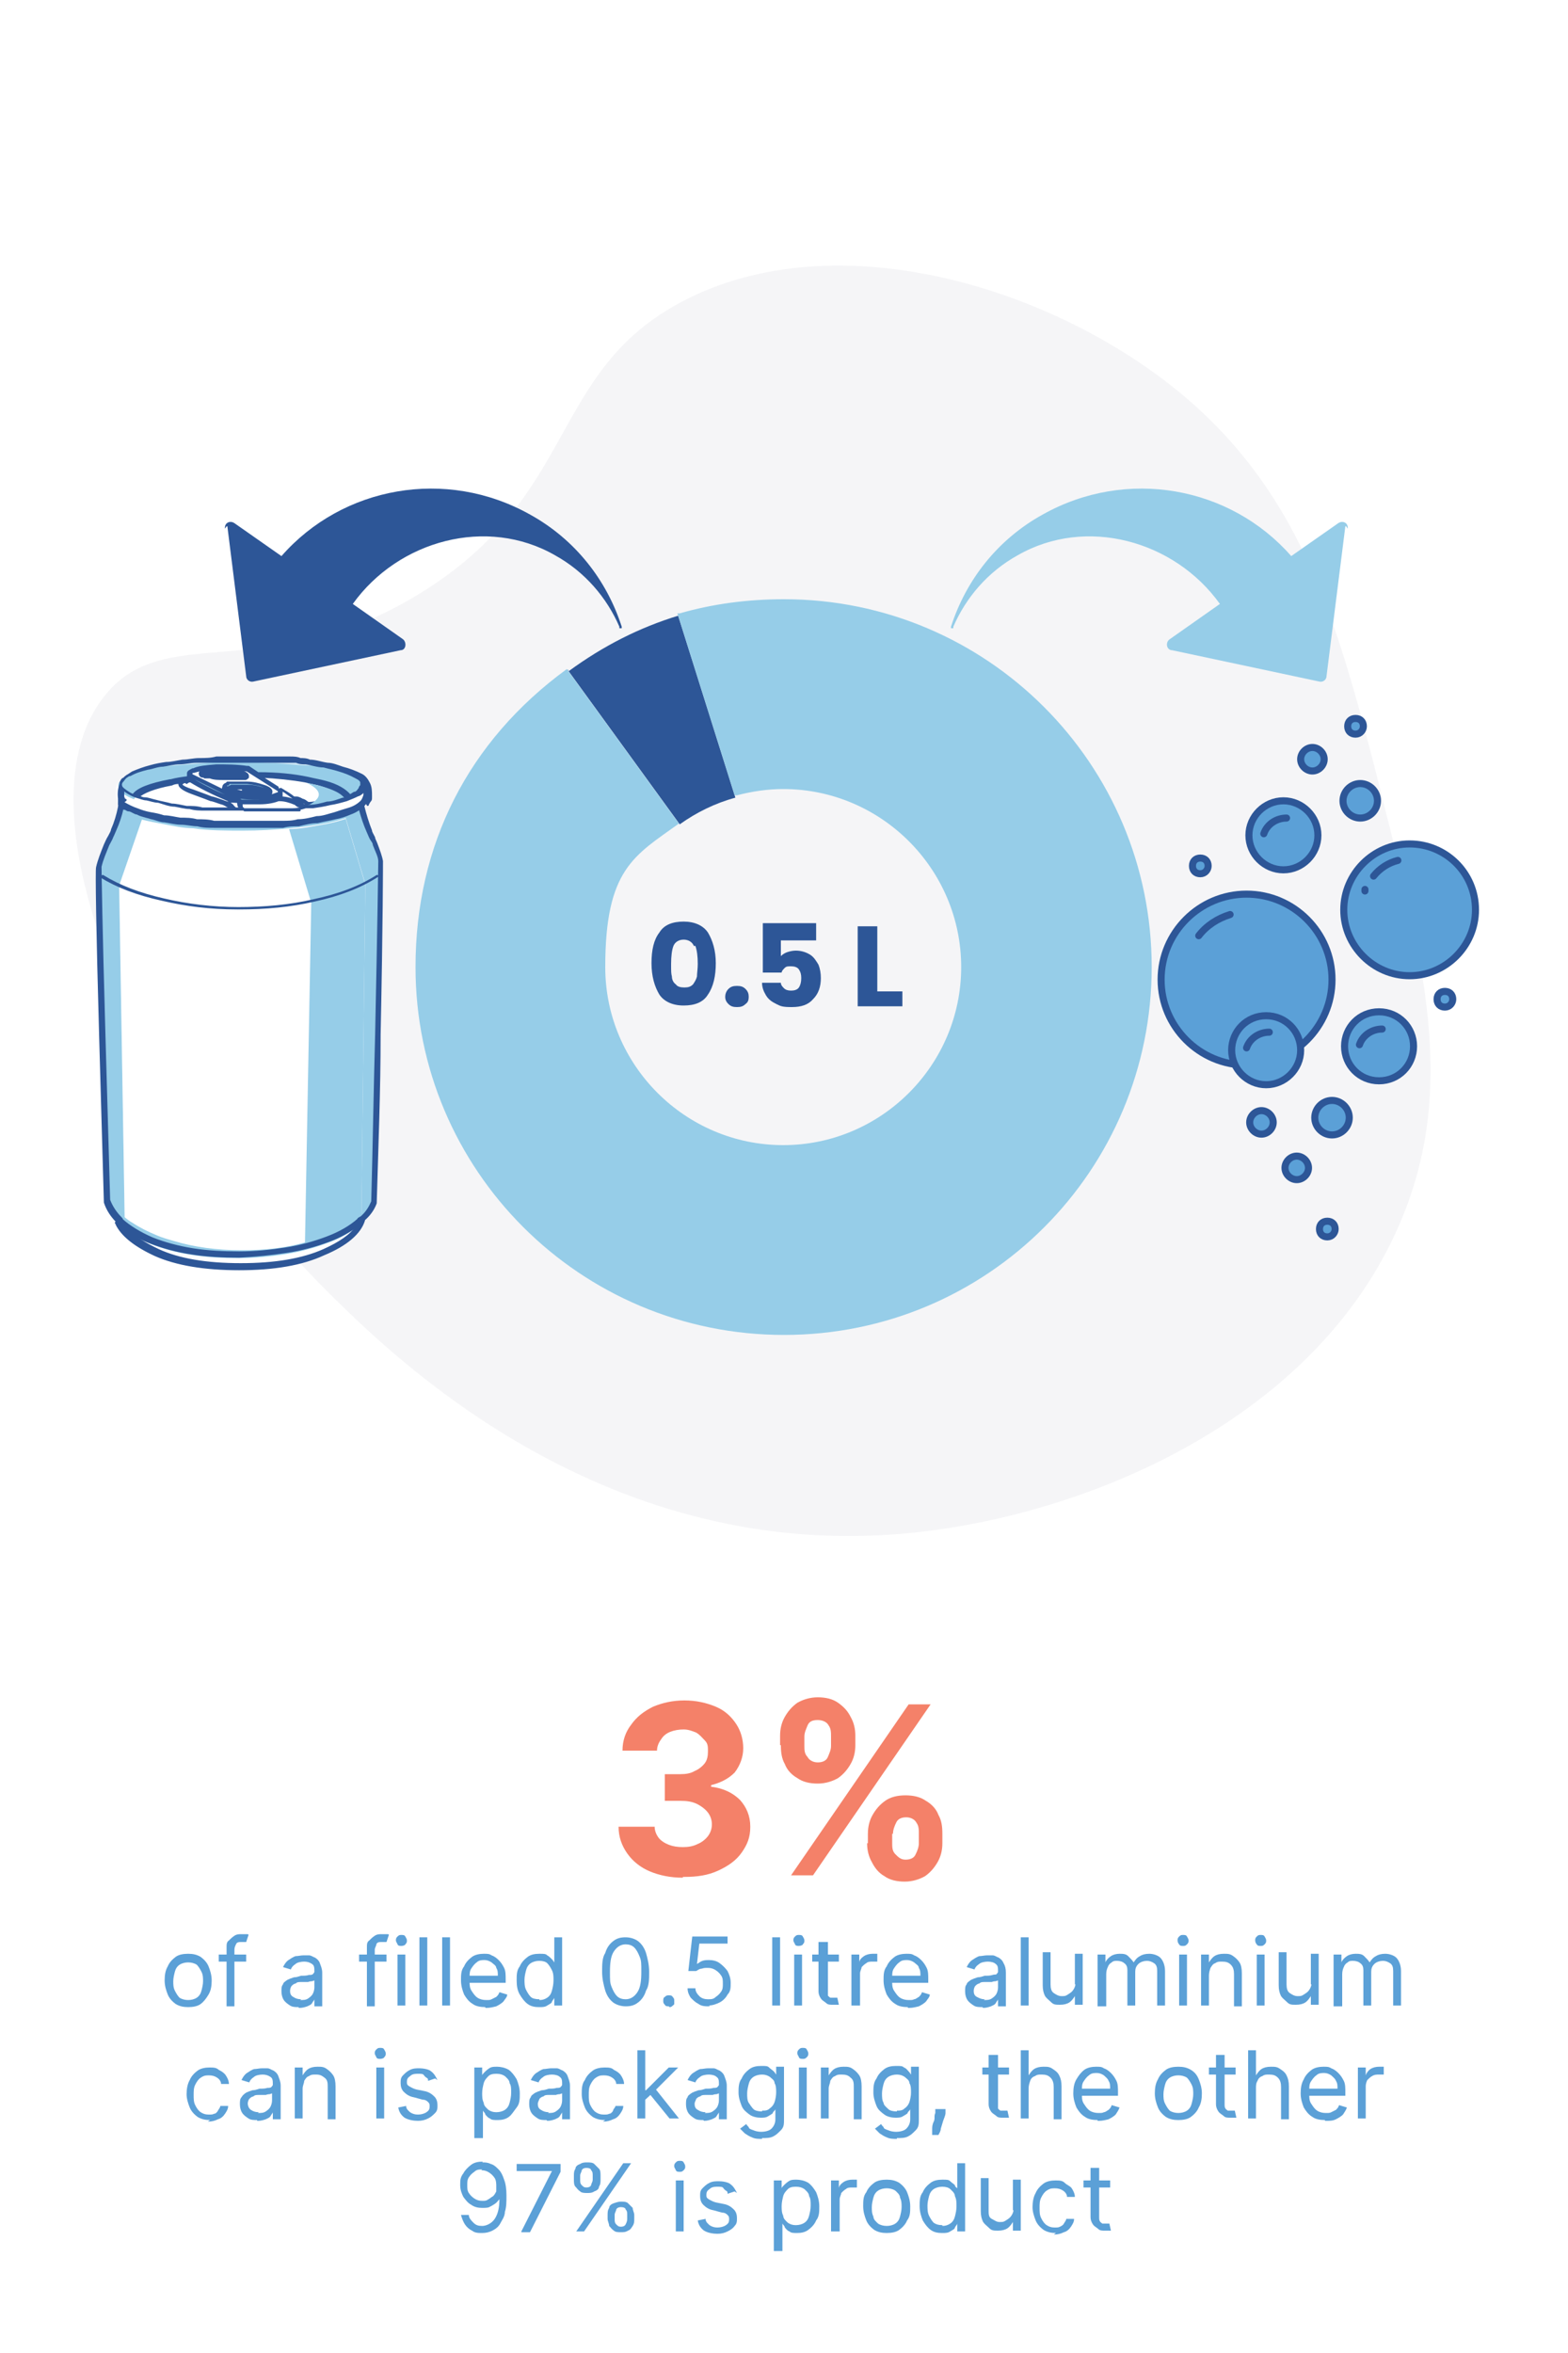 <?xml version="1.0" encoding="UTF-8"?>
<svg id="Layer_1" xmlns="http://www.w3.org/2000/svg" version="1.1" xmlns:xlink="http://www.w3.org/1999/xlink" viewBox="0 0 200 300">
  <!-- Generator: Adobe Illustrator 29.5.1, SVG Export Plug-In . SVG Version: 2.1.0 Build 141)  -->
  <defs>
    <style>
      .st0, .st1 {
        fill: #2d5697;
      }

      .st2 {
        clip-path: url(#clippath-4);
      }

      .st3, .st4 {
        fill: #5ba0d7;
      }

      .st3, .st1, .st5 {
        stroke: #2d5697;
        stroke-linecap: round;
        stroke-linejoin: round;
      }

      .st3, .st5 {
        stroke-width: .9px;
      }

      .st6, .st7 {
        fill: #96cde8;
      }

      .st8, .st9 {
        fill: #fff;
      }

      .st9, .st1, .st7 {
        fill-rule: evenodd;
      }

      .st10 {
        opacity: .2;
      }

      .st11, .st5 {
        fill: none;
      }

      .st12 {
        clip-path: url(#clippath-1);
      }

      .st13 {
        isolation: isolate;
      }

      .st14 {
        clip-path: url(#clippath-3);
      }

      .st15 {
        opacity: .3;
      }

      .st1 {
        stroke-width: .3px;
      }

      .st16 {
        fill: #f5f5f7;
      }

      .st17 {
        fill: #f48169;
      }

      .st18 {
        clip-path: url(#clippath-2);
      }

      .st19 {
        clip-path: url(#clippath);
      }

      .st20 {
        opacity: .5;
      }

      .st21 {
        opacity: .8;
      }
    </style>
    <clipPath id="clippath">
      <rect class="st11" x="14.9" y="98.4" width="31.7" height="4.3"/>
    </clipPath>
    <clipPath id="clippath-1">
      <rect class="st11" x="20.8" y="96.8" width="20.1" height=".9"/>
    </clipPath>
    <clipPath id="clippath-2">
      <rect class="st11" x="22.2" y="97.7" width="22.2" height="63.8"/>
    </clipPath>
    <clipPath id="clippath-3">
      <rect class="st11" x="15.2" y="104.5" width="9.3" height="53.7"/>
    </clipPath>
    <clipPath id="clippath-4">
      <rect class="st11" x="47.6" y="100.5" width=".3" height=".2"/>
    </clipPath>
  </defs>
  <rect class="st8" width="200" height="300"/>
  <path class="st16" d="M176.3,101.6c-5.4-21.1-9.7-38-25.4-51.2-16.6-13.9-44.3-22.2-63.8-12-17.2,9-13.2,24.8-33.6,37.3-19.6,12-32.6,3.2-40.3,13.2-12,15.5,6.1,53.6,28.9,76.1,7.9,7.8,34,33.6,72.3,30.6,23.1-1.8,54-14.3,64.6-40.7,6.6-16.5,2.7-31.9-2.7-53.2h0Z"/>
  <g class="st13">
    <g class="st13">
      <path class="st17" d="M87.1,239.4c-1.6,0-3-.3-4.2-.8s-2.2-1.3-2.9-2.3c-.7-1-1.1-2.1-1.1-3.4h4.6c0,.5.2,1,.5,1.4s.8.7,1.3.9,1.1.3,1.8.3,1.3-.1,1.9-.4c.5-.2,1-.6,1.3-1s.5-.9.5-1.5-.2-1.1-.5-1.5-.8-.8-1.4-1.1-1.3-.4-2.1-.4h-2v-3.4h2c.7,0,1.3-.1,1.8-.4.5-.2,1-.6,1.3-1s.4-.9.4-1.5,0-1-.4-1.4-.6-.7-1.1-1c-.5-.2-1-.4-1.6-.4s-1.2.1-1.7.3-.9.5-1.2,1c-.3.4-.5.9-.5,1.4h-4.4c0-1.3.4-2.4,1.1-3.3.7-1,1.6-1.7,2.8-2.3,1.2-.5,2.5-.8,4-.8s2.8.3,4,.8,2,1.3,2.6,2.2.9,2,.9,3.1-.4,2.2-1.1,3.1c-.8.8-1.8,1.3-3,1.6v.2c1.6.2,2.8.8,3.7,1.7.8.9,1.3,2,1.3,3.4s-.4,2.3-1.1,3.3-1.7,1.7-3,2.3-2.7.8-4.3.8h-.2Z"/>
      <path class="st17" d="M99.5,222.5v-1.2c0-.9.2-1.7.6-2.4s.9-1.3,1.6-1.8c.7-.4,1.6-.7,2.6-.7s1.9.2,2.6.7,1.2,1,1.6,1.8c.4.7.6,1.5.6,2.4v1.2c0,.9-.2,1.7-.6,2.4s-.9,1.3-1.6,1.8c-.7.4-1.6.7-2.6.7s-1.9-.2-2.6-.7c-.7-.4-1.3-1-1.6-1.8-.4-.7-.5-1.5-.5-2.4h0ZM100.9,239.1l15-21.8h2.8l-15,21.8h-2.8ZM102.6,221.4v1.2c0,.5,0,1,.4,1.4.2.4.7.7,1.3.7s1.1-.2,1.3-.7.4-.9.4-1.4v-1.2c0-.5,0-1-.3-1.4-.2-.4-.7-.7-1.4-.7s-1.1.2-1.3.7c-.2.5-.4.9-.4,1.4ZM110.7,235v-1.2c0-.9.2-1.7.6-2.4s.9-1.3,1.6-1.8,1.6-.7,2.6-.7,1.9.2,2.6.7c.7.4,1.3,1,1.6,1.8.4.7.5,1.5.5,2.4v1.2c0,.9-.2,1.7-.6,2.4s-.9,1.3-1.6,1.8c-.7.4-1.6.7-2.6.7s-1.9-.2-2.6-.7c-.7-.4-1.2-1-1.6-1.8-.4-.7-.6-1.5-.6-2.4h0ZM113.8,233.8v1.2c0,.5,0,1,.4,1.4s.7.7,1.3.7,1.1-.2,1.3-.7c.2-.4.4-.9.4-1.4v-1.2c0-.5,0-1-.3-1.4-.2-.4-.7-.7-1.3-.7s-1.1.2-1.3.7c-.2.4-.4.9-.4,1.4h0Z"/>
    </g>
  </g>
  <g>
    <g>
      <path class="st9" d="M46.5,99.8h0c.3.6.3,1.3,0,2.2,0,.2-.2.3-.4.4-.8.8-2.3,1.4-4.3,1.8-3.1.7-6.8,1-11.1,1s-8-.3-11.1-1c-1.9-.4-3.3-.9-4.2-1.6-.2,0-.3-.2-.4-.3-.3-.9-.3-1.8,0-2.5h0v.3c0,.3.2.6.5.9s.8.5,1.5.8c.4-.8,2-1.5,4.6-2,.8-.2,1.6-.3,2.5-.4h0c1.3.8,2.9,1.7,4.8,2.5.2,0,.5,0,.7.2.3,0,.6,0,.9.2.8,0,1.5,0,2.3,0s1.9-.2,2.4-.4h0c.2,0,.3-.2.3-.2v-.8h0c0,.2-.2.3-.4.4-.3.2-.7.3-1.2.3h-1.1c-1.1,0-2.1,0-3.1-.3-.3,0-.6,0-.8-.2h0l-4.8-2.3h0c0-.3.2-.4.5-.5.6-.2,1.5-.4,2.9-.5,1.3,0,2.6,0,3.8.2h.2l1.4.9c2.4,0,4.5.2,6.3.6,2.8.5,4.5,1.2,5.2,2.2.6-.2,1.1-.5,1.5-.8.3-.3.5-.6.5-.9s0-.2,0-.2M25.9,98.9h.4c.5,0,1.2-.2,2-.2s1.5,0,2.1.2h.7c.1,0,.2,0,.3-.2h0c0-.2-.3-.3-.9-.4s-1.3-.2-2.1-.2h-2.1c-.6,0-.9.2-.8.4,0,0,.1.2.3.3M29.1,99.9c-.2,0-.4.2-.4.4s0,.2.2.3c.1,0,.4,0,.6-.2.6,0,1.2-.2,2,0,.8,0,1.5.2,2.1.4.3,0,.5.2.7.3,0,0,.2-.2.2-.3,0-.2-.3-.4-.9-.6-.6-.2-1.2-.3-2.1-.4h-.9c-.4,0-.8,0-1.1,0h-.5M46.4,155.3c-.5,1.6-2.1,3-5,4.3-2.8,1.3-6.4,1.9-10.7,1.9s-7.9-.6-10.6-1.8c-2.5-1.1-4.1-2.4-4.8-3.8h0c1,.9,2.3,1.7,4,2.4,1.5.6,3.3,1.1,5.3,1.4,1.9.3,3.9.4,5.9.4s4-.2,6-.5,3.8-.8,5.3-1.4c1.7-.6,3-1.4,4.1-2.3,0-.1.3-.2.4-.4"/>
      <path class="st7" d="M25.9,98.9c-.2,0-.3-.2-.3-.3,0-.2.3-.3.8-.4.6,0,1.3,0,2.1,0,.8,0,1.5,0,2.1.2s.9.3.9.4h0s-.1,0-.3.2h-.7c-.6,0-1.3-.2-2.1-.2s-1.5,0-2,.2h-.5ZM46.5,99.8v.2c0,.3-.2.6-.5.9s-.8.5-1.5.8c-.6-1-2.4-1.7-5.2-2.2-1.9-.3-4-.5-6.3-.6l-1.4-.9h-.2c-1.3-.2-2.5-.2-3.8-.2s-2.3.2-2.9.5c-.3,0-.5.2-.5.4h0v.2h0l4.8,2.3h0c.2,0,.5,0,.8.2,1,.2,2.1.3,3.1.3h1.1c.5,0,.9-.2,1.2-.3.3,0,.4-.3.4-.4h0v.8s-.2.2-.3.2h0c-.5.2-1.3.4-2.4.4s-1.5,0-2.3,0c-.3,0-.6,0-.9-.2-.2,0-.5,0-.7-.2-1.9-.8-3.5-1.6-4.8-2.5h0c-.9,0-1.7.2-2.5.4-2.7.5-4.2,1.2-4.6,2-.6-.2-1.1-.5-1.5-.8-.3-.3-.5-.6-.5-.9s0-.2,0-.2c.2-.8,1.8-1.6,4.5-2.2,3.1-.7,6.8-1,11.1-1s8,.3,11.1,1c2.8.6,4.3,1.3,4.5,2.2M29.1,99.9h.5c.3,0,.7,0,1.1,0h.9c.8,0,1.5.2,2.1.4.6.2.9.4.9.6s0,.2-.2.3c-.2,0-.4-.2-.7-.3-.6-.2-1.2-.3-2.1-.4h-2c-.3,0-.5,0-.6.2-.1,0-.2-.2-.2-.3s.1-.3.4-.4"/>
      <path class="st9" d="M46.2,102.4c.3,1.2.6,2.3,1,3.3,0,.3.4.9.8,1.8.3.8.6,1.5.7,2.2,0,.3,0,7.7-.3,22.1,0,7.2-.3,14.4-.5,21.5-.3.8-.8,1.4-1.5,2.1,0,.1-.3.2-.4.4-1,.9-2.4,1.7-4.1,2.3-1.6.6-3.4,1.1-5.3,1.4-1.9.3-3.9.5-6,.5s-4-.1-5.9-.4c-2-.3-3.7-.8-5.3-1.4-1.6-.7-3-1.5-4-2.4,0,0-.1-.1-.2-.2-.8-.8-1.3-1.6-1.6-2.5-.2-7-.4-14-.6-21-.4-14.1-.5-21.3-.5-21.6.2-.9.6-1.9,1-2.8.5-.9.8-1.6.9-1.9.4-1,.8-2,1-3.1,1,.7,2.4,1.2,4.2,1.6,3.1.7,6.8,1,11.1,1s8-.3,11.1-1c2-.4,3.5-1.1,4.3-1.8"/>
      <path class="st7" d="M18.1,104.5l-2.9,8.4.7,42.3c.3.2.6.5,1,.7.9.6,1.9,1.1,3.1,1.6.7.3,1.4.5,2.1.7,2.6.8,5.6,1.2,8.7,1.2s5.7-.3,8.1-1c1-.3,1.9-.6,2.8-1,1.4-.6,2.6-1.3,3.7-2.1.2-.2.5-.4.7-.6l.5-42h0l-2.5-8.4c-.9.3-2,.6-3.3.8-1.2.2-2.5.4-3.9.5-1.9.2-3.9.3-6,.3s-4.3,0-6.3-.3c-1.3,0-2.5-.3-3.6-.5s-2.1-.4-2.9-.6M15.3,155.6c-.8-.8-1.3-1.6-1.6-2.5v-.4c-.2-6.8-.4-13.7-.6-20.6-.4-14.1-.5-21.3-.5-21.6.2-.9.6-1.9,1-2.8.5-.9.8-1.6.9-1.9.3-.8.6-1.6.8-2.4,0-.2.1-.5.2-.7.6.4,1.5.8,2.5,1.2.1.2.3.3.5.3h.2c.2.2.5.2.8.2s0,0,0,0h.3c1.5.3,3.2.6,5,.8,1.9.2,3.9.3,6.1.3s4,0,5.8-.2c1.9-.2,3.7-.4,5.2-.8.8-.2,1.4-.3,2-.6h0c.2,0,.4,0,.5-.2h0c.6-.3,1.2-.6,1.5-.9,0,.3,0,.5.2.7.2.9.5,1.8.9,2.6,0,.3.4.9.8,1.8.3.8.6,1.5.7,2.2,0,.3,0,7.7-.3,22.1,0,6.9-.3,13.9-.5,20.8v.7c-.3.8-.8,1.4-1.5,2.1,0,.1-.2.2-.4.4h0c-1,.9-2.4,1.7-4.1,2.3-1.6.6-3.4,1.1-5.3,1.4-1.9.3-3.9.5-6,.5s-4-.1-5.9-.4c-2-.3-3.7-.8-5.3-1.4-1.4-.6-2.6-1.2-3.6-2-.1-.1-.3-.2-.4-.3,0,0-.1-.1-.2-.2"/>
      <g class="st15">
        <g class="st19">
          <path class="st9" d="M24.4,98.7c0,0-.1-.2-.1-.2h0c0,0,.3,0,.6.3.4.3.7.5.9.6h0c-.3,0-.7-.2-1-.5-.1,0-.2-.2-.3-.4M15.2,100.4v1.2c0,.4.2.8.4,1.2h0c-.2,0-.4-.3-.5-.9,0-.6-.1-.9-.1-.9v-.2c0-.2.1-.2.2-.2M46.6,101.2c0,.2,0,.5-.2.7,0,.3-.3.5-.5.6h0s0-.2.2-.4c0-.3.2-.5.2-.6v-.5c0-.3,0-.4,0-.5,0,0,0,.2,0,.4v.3"/>
        </g>
      </g>
      <g class="st20">
        <g class="st12">
          <path class="st9" d="M21.4,97.4c1.3-.2,2.5-.4,3.8-.4s2.7-.2,4.1-.2h3.6c1.2,0,2.4,0,3.7.2,1.5,0,2.9.2,4.3.6h-1.4c-1.4,0-2.9-.2-4.3-.3-1.5,0-3-.2-4.6-.2s-3,0-4.4.2l-5.3.4h-.1c.2-.2.4-.2.6-.2"/>
        </g>
      </g>
      <g class="st21">
        <g class="st18">
          <path class="st9" d="M31.1,98.2c.3.2.5.3.5.5v.2s-.1,0-.2,0h0v-.2c0,0-.3-.2-.8-.4-.5-.2-.9-.2-1.2-.2h-1.2c.1,0,.4-.2.8-.2s.7,0,1.2,0c.5,0,.8.2,1.1.3M31.7,99.5h1.3c-.2-.2-.6-.4-1-.8-.5-.4-.8-.7-.8-.7,0-.2.2,0,.7.3.3.2.7.5,1.2.9,0,0,.5.3,1.3.7.6.3,1,.6,1.1.8,0,0,.3,0,.7.2.3.2.6.4,1,.7,0,0,.4.2,1.1.5.6.3,1,.5,1,.6h0c0,0-.4,0-.9-.4-.7-.3-1-.5-1.2-.6-.2,0-.5-.3-.9-.6-.3-.2-.5-.3-.6-.4h0s-.2,0-.6-.3c0,0,0,.2-.2.4-.2.2-.3.3-.5.3h-.7s.2-.2.3-.2h.7c0,0,.2,0,.2-.3s0,0,0,0c-.3-.2-.5-.3-.8-.4h-.2c-.7-.3-1.3-.4-1.9-.4h0l-.2-.2ZM31.5,100.5h1.4c0,0,0,.2-.4.2-.5,0-.9,0-1.1,0-.1,0-.2,0-.2,0,0,0,.1,0,.3,0M42.5,102.3c.6-.2,1.1-.3,1.4-.3h0c0,.4-1.3.8-3.8,1.2-2.3.4-4.3.6-6.2.8h-5.8c-1.7,0-3.1-.3-4.2-.5-.9-.2-1.5-.3-1.7-.5h0c0,0,.8,0,2.5.2,1.1.2,1.9.3,2.5.3h1.3c.4,0,.7,0,.9-.2h6c.8-.2,1.4-.2,1.9-.3h1.2c.5,0,1.3-.2,2.2-.4.5,0,1-.2,1.8-.5M30.4,103.6h1.8-1.2c-.8,0-1.4,0-1.9,0h1.3ZM42.1,158.8c.5-.2,1.3-.6,2.2-1-.3.2-.8.5-1.4.8l-.4.2h-.2s-.3.2-.8.4h0c-.3.2-.7.4-1.1.6-.2,0-.5.2-.8.3-1.4.6-2.8.9-3.9,1.1h0c-.5,0-1,.1-1.5.2-.8.1-1.6.1-2.4.1s-.1,0-.2,0h0s.3-.2.9-.2h.8c.6,0,1.4-.1,2.3-.4.4-.1.7-.2.9-.2h0s.5-.1,1.2-.3,1.2-.4,1.6-.5c.9-.3,1.9-.7,2.8-1"/>
        </g>
      </g>
      <g class="st10">
        <g class="st14">
          <path class="st9" d="M15.2,112.9l2.9-8.4c.8.2,1.8.4,2.9.6s2.3.4,3.6.5l-3.2,9.3.7,43.3c-.7-.2-1.4-.4-2.1-.7-1.2-.5-2.2-1-3.1-1.6-.4-.2-.7-.4-1-.7l-.7-42.3h0Z"/>
        </g>
      </g>
      <path class="st7" d="M36.9,105.7c1.4,0,2.7-.3,3.9-.5,1.3-.2,2.4-.5,3.3-.8l2.5,8.4h0l-.5,42c-.2.2-.5.4-.7.6-1,.8-2.2,1.5-3.7,2.1-.9.4-1.8.7-2.8,1l.8-43.4-2.8-9.3h0Z"/>
      <g class="st10">
        <g class="st2">
          <path class="st9" d="M47.6,100.6s0,0,0,0,.2,0,.2,0,0,0,0,0h-.3Z"/>
        </g>
      </g>
      <path class="st1" d="M46.5,102.5h0c0,0-.2.3-.4.4,0,0-.2.2-.4.3h0c-.3.2-.7.4-1,.5h0c-.7.3-1.3.5-1.9.6-.8.2-1.5.3-2.3.5h0c-.8,0-1.6.2-2.4.4h0c-.7,0-1.3,0-2,.2h0c-.7,0-1.4,0-2.1,0h-6.6c-.8,0-1.5,0-2.2-.2h0c-.7,0-1.4-.2-2.1-.2h0c-.7,0-1.4-.2-2.1-.3h0c-.6,0-1.1-.3-1.7-.4-.6-.2-1.3-.3-1.8-.6-.3,0-.6-.3-1-.4h-.1c-.2,0-.3-.2-.5-.2-.2,0-.3-.2-.4-.3,0,0-.1,0-.2-.2h-.1v-.8c-.1-.7,0-1.4.3-2.1h0c.2-.2.3-.4.5-.6.3-.2.6-.4.9-.6.7-.3,1.5-.6,2.3-.8h0c.7-.2,1.3-.3,2-.4h0c.7,0,1.4-.2,2.1-.3h0c.7,0,1.4-.2,2.1-.2h0c.7,0,1.5,0,2.2-.2h9.4c.4,0,.9,0,1.3.2.4,0,.8,0,1.2.2h0c.8,0,1.5.3,2.3.4.6,0,1.3.3,1.9.5h0c.8.2,1.6.5,2.4.9.4.2.7.6.9,1h0c.3.5.3,1.1.3,1.7s0,.4-.2.7c0,0-.2.3-.2.4M15.6,102.4h0s.1,0,.2,0h0c.5.3,1.1.6,1.7.8h0c.5.2,1.1.4,1.7.5s1.1.2,1.7.4h0c.7,0,1.4.2,2.1.3h0c.7,0,1.4,0,2.1.2.7,0,1.5,0,2.2.2h6.6c.7,0,1.4,0,2.1,0,.7,0,1.3,0,2-.2.8,0,1.6-.2,2.4-.4h0c.8,0,1.5-.3,2.3-.5.6-.2,1.2-.4,1.9-.6h0c.6-.2,1.1-.5,1.5-.9.2-.2.3-.5.4-.8h0v-.8h0c-.2.4-.5.7-.9.8-.4.2-.9.4-1.4.6h0c-.7.2-1.4.4-2.1.5h0c-.8.2-1.5.3-2.2.4h-.9c-.6.2-1.2.3-1.7.3h0c-.6,0-1.2,0-1.8,0h0c-.7,0-1.3,0-1.9,0h-5.2c-.7,0-1.4,0-2.2,0-.7,0-1.3,0-2-.2h0c-.6,0-1.3-.2-1.9-.3h0c-.7,0-1.4-.3-2.1-.5-.5,0-1-.2-1.5-.3h0c-.4,0-.8-.2-1.2-.3h0c-.7-.2-1.3-.6-1.8-1h0v.8h0v.2c0,0,.1.3.2.4h.1c0,0-.4.3-.4.3ZM35.9,100.9v.8h0c.6,0,1.3.2,2,.5.3,0,.6.3.9.5h.5c-.2-.2-.4-.3-.5-.4-.2,0-.5-.2-.8-.3-.3,0-.4,0-.4-.2h0c-.6-.5-1.1-.8-1.5-1M35.8,100.6h0c.4.2.9.6,1.6,1.1h0s0,0,.4,0c.3,0,.6.2.8.3h0c.2,0,.4.2.7.4h0c.7,0,1.5-.2,2.2-.4h0c.7,0,1.4-.3,2-.5h.2c-.5-.6-1.4-1-2.7-1.4-.6-.2-1.3-.3-2.1-.5-1.7-.3-3.6-.5-5.7-.6l2.2,1.4h0M33.3,101.1h.8c0,0-.2,0-.4-.2-.2,0-.4,0-.6-.2,0,0,.2,0,.3.2v.3h0M31.1,100.8s.2,0,.4.2h.8c.3,0,.5,0,.7,0h0l-.4-.2h-.8c-.3,0-.5,0-.7,0h0M29.2,100.5c.1,0,.2,0,.4.2.4,0,.9.2,1.4.3h0v-.3s0,0,.2-.2h0c.2,0,.4,0,.7,0h.3-2.9M29.1,100c-.2,0-.3,0-.3.2,0,0,0,0,.1.2.1,0,.3,0,.6-.2.6,0,1.3,0,2.1,0,.8,0,1.5.2,2.1.4.2,0,.5.2.6.2h0c0-.3-.3-.4-.8-.6s-1.2-.3-2-.4h-2.5v.2ZM29,99.8h2.5c.8,0,1.5.2,2.1.4.7.2,1,.5,1,.7s0,.3-.3.4h0c-.2,0-.4,0-.7.2-.6,0-1.3,0-2.1,0-.8,0-1.5-.2-2.1-.4-.3,0-.5-.2-.7-.3h0c-.2-.2-.3-.3-.2-.4h0c0-.2.1-.4.5-.5M24.4,99.1v.2c1.3.8,2.9,1.6,4.8,2.4.2,0,.5,0,.7.2.3,0,.6,0,.9.2h0c.8,0,1.5,0,2.3,0s1.8-.2,2.3-.4h0c0,0,.2,0,.3-.2h0v-.2s-.2,0-.2.2h0c-.3.2-.7.3-1.2.3h-1.1c-1.1,0-2.1,0-3.2-.2-.3,0-.6,0-.8-.2h0l-4.6-2.3h-.2ZM24.8,98.3h0c-.2,0-.4.2-.4.3h0v.2l4.7,2.3h0c.2,0,.5,0,.8.2,1,.2,2,.3,3.1.2h1.1c.5,0,.9-.2,1.2-.3,0,0,.2,0,.3-.2h0v-.2l-4.1-2.6h-.2c-1.2-.2-2.5-.2-3.8-.2s-2.2.2-2.8.4M26.4,98.9h.2c.5,0,1.1.2,1.9.2s1.5,0,2,0h-.1c-.6,0-1.3-.2-2.1-.2s-1.4,0-1.9,0M25.9,99h0c-.3,0-.4-.2-.4-.4s.3-.4.9-.5c.6,0,1.3,0,2.1,0,.8,0,1.5,0,2.1.3h0c.6,0,1,.3,1,.5v.2h0s-.2.2-.3.2h-.5c-.6,0-1.3,0-2.1,0s-1.4,0-1.9-.2h-.2c-.2,0-.4,0-.5,0h0M25.9,98.7h.4c.6,0,1.2-.2,2.1,0,.8,0,1.5,0,2.1.2h.8c0,0-.3-.2-.8-.3-.6,0-1.3-.2-2.1-.2h-2c-.5,0-.7.2-.7.3,0,0,.1,0,.2.2M23,99.8c-.4,0-.7,0-1.1.2h0c-2.2.4-3.7,1-4.3,1.6.3,0,.5.2.8.2h0c.5,0,.9.2,1.4.3h0c.7.2,1.4.3,2.1.5h0c.6,0,1.3.2,1.9.3.7,0,1.3,0,2,.2.7,0,1.4,0,2.1,0h1.6c-.1,0-.2-.2-.3-.3h-.1c-.1,0-.4-.3-.9-.4-.6-.2-1.1-.4-1.3-.4-1-.4-1.9-.7-2.4-.9-1.1-.4-1.6-.8-1.6-1.1v-.3M23.6,99.7c-.3,0-.4.2-.5.3,0,.2.5.5,1.5.8.5.2,1.4.5,2.4.9.2,0,.7.2,1.3.4.5.2.9.3,1,.3h0l.2.2h0c.1,0,.2.2.3.3h0s.2.2.3.2h.6c-.2-.2-.3-.4-.3-.7s0-.2,0-.2c-.2,0-.4,0-.6,0-.2,0-.5,0-.7-.2h0c-1.9-.8-3.5-1.6-4.8-2.4h0c-.1,0-.3,0-.5.2M24.7,98.1h0c.6-.3,1.6-.4,2.9-.5,1.3,0,2.6,0,3.9.2h.2l1.2.8h0c2.4,0,4.5.2,6.4.6.8.2,1.5.3,2.2.5,1.5.4,2.5,1,3.1,1.7.2,0,.4-.2.6-.3.3,0,.5-.3.7-.6h0s0-.2.2-.3v-.4c0-.3-.3-.5-.7-.7-.7-.4-1.5-.7-2.2-.9h0c-.6-.2-1.2-.3-1.9-.5-.8,0-1.6-.3-2.3-.4-.4,0-.8,0-1.2-.2-.4,0-.9,0-1.3,0h-9.3c-.8,0-1.5,0-2.2,0-.7,0-1.4.2-2.1.2-.7,0-1.4.2-2.1.3h0c-.7,0-1.3.3-2,.4-.8.2-1.5.4-2.2.8-.3,0-.6.3-.8.5h0c-.2,0-.3.3-.4.5,0,.3,0,.5.2.7.4.4.9.7,1.4.9.5-.8,2.1-1.4,4.7-1.9h.1c.7-.2,1.5-.3,2.2-.4v-.3h0v-.2h0c0-.2.2-.3.6-.5M38.2,102.8c-.2,0-.4-.2-.5-.3-.7-.3-1.4-.5-2-.5s-.2,0-.2,0c-.5.2-1.3.4-2.4.4h-2.3v.2c0,.2,0,.4.2.5h0l.2.2h2.1c.6,0,1.3,0,1.9,0,.6,0,1.2,0,1.8,0,.4,0,.8,0,1.2,0"/>
      <path class="st1" d="M15.2,102.8c.1,0,.3.2.4.3-.2.9-.5,1.8-.9,2.7-.1.2-.2.5-.4.9-.1.3-.3.6-.5,1-.4,1-.8,1.9-1,2.8,0,.4.1,7.6.5,21.5.2,7,.4,14,.6,21,.3.8.8,1.6,1.5,2.3h0s0,.1.1.2h0c1,.9,2.3,1.7,3.9,2.4,1.5.6,3.3,1.1,5.2,1.4,1.9.3,3.9.4,5.9.4s4-.2,5.9-.5c2-.3,3.7-.8,5.3-1.4,1.6-.6,3-1.4,4-2.3h0c0-.1.2-.2.4-.3h0c.7-.6,1.1-1.3,1.4-2,.2-7.1.3-14.2.5-21.4.3-14.3.4-21.6.4-22,0-.6-.4-1.3-.7-2.1,0-.3-.3-.6-.4-.8-.2-.4-.3-.7-.4-.9-.4-.9-.7-1.8-1-2.9.2,0,.3-.3.4-.4h0c.3,1.2.6,2.2,1,3.2h0c0,.2.2.5.4.9h0c0,.2.2.5.3.8.3.8.6,1.6.7,2.2h0c0,.3,0,7.7-.3,22.1,0,7.2-.3,14.4-.5,21.5h0c-.3.8-.8,1.5-1.5,2.1h0c0,.1-.3.2-.4.4-.2.1-.4.3-.5.4-1,.7-2.2,1.4-3.6,1.9-1.6.6-3.4,1.1-5.4,1.4-2,.3-4,.5-6,.6-2.1,0-4.1-.1-6-.4-2-.3-3.8-.8-5.3-1.4-1.1-.4-2.1-1-2.9-1.5-.4-.3-.8-.6-1.1-.9,0,0-.1-.1-.2-.2h0c-.8-.8-1.3-1.6-1.6-2.5h0c-.2-7-.4-14-.6-21-.4-14.1-.5-21.3-.4-21.7.2-.9.6-1.9,1-2.9h0c.2-.4.3-.7.5-1,.2-.4.4-.7.4-.9h0c.4-.9.7-1.9.9-2.9M15.6,102.4h0s-.1,0-.2-.2h0"/>
      <path class="st1" d="M15.1,155.8h0s.1.1.2.2c.3.3.7.6,1.1.9.8.9,2.1,1.7,3.8,2.5,2.6,1.2,6.1,1.8,10.5,1.8s7.9-.6,10.6-1.8c2-.9,3.5-1.9,4.2-3,.2-.1.4-.3.5-.4,0-.1.3-.3.4-.4h0c-.5,1.6-2.2,3.1-5.1,4.3-2.8,1.3-6.4,1.9-10.8,1.9s-8-.6-10.7-1.8c-2.6-1.2-4.2-2.5-4.9-3.9,0,0,0-.1-.1-.2M15.5,155.4h0"/>
      <path class="st1" d="M13.1,111.7h0c2.1,1.3,4.7,2.3,7.8,3h0c3,.7,6.2,1.1,9.6,1.1s6.6-.3,9.6-1c3.2-.7,5.8-1.7,8-3.1h0c-2.2,1.4-4.8,2.4-8.1,3.1-3,.7-6.2,1-9.7,1s-6.6-.4-9.6-1.1c-3.2-.7-5.8-1.7-7.9-3h0"/>
      <path class="st7" d="M39.5,102.6h0c.7,0,1.5-.2,2.2-.4h0c.7,0,1.4-.3,2-.5h.2c-.5-.6-1.4-1-2.7-1.4-.6-.2-1.3-.3-2.1-.5,3.4,1.6.2,2.8.2,2.9"/>
    </g>
    <path class="st0" d="M29,67.1l2.4,19.1c0,.5.5.8.9.7l18.8-4c.7,0,.8-1,.3-1.4l-6.4-4.5c5.8-8.1,17.1-11.2,25.8-6.2,3.8,2.1,6.6,5.4,8.2,9.1h0s0,0,0,.2h.3v-.2c-1.9-5.9-5.9-11.1-11.7-14.3-10.7-6-23.9-3.6-31.7,5.3l-6-4.2c-.6-.4-1.3,0-1.2.7h0l.2-.3Z"/>
    <path class="st6" d="M171.6,67.1l-2.4,19.1c0,.5-.5.8-.9.7l-18.8-4c-.7,0-.9-1-.3-1.4l6.4-4.5c-5.8-8.1-17.1-11.2-25.8-6.2-3.8,2.1-6.6,5.4-8.2,9.1h0s0,0,0,.2h-.3v-.2c1.9-5.9,5.9-11.1,11.7-14.3,10.7-6,23.9-3.6,31.7,5.3l6-4.2c.6-.4,1.3,0,1.2.7h0l-.2-.3Z"/>
    <g>
      <g>
        <path class="st0" d="M72.4,85.4l14.3,19.7c2.1-1.5,4.5-2.7,7.1-3.4l-7.3-23.2c-4.9,1.5-9.5,3.8-14,7.1h0v-.2Z"/>
        <path class="st6" d="M100,76.4c-4.7,0-9.1.6-13.3,1.8h-.3l7.3,23.2h.3c1.9-.5,3.9-.8,5.9-.8,12.5,0,22.7,10.2,22.7,22.7s-10.2,22.7-22.7,22.7-22.7-10.2-22.7-22.7,3.7-14.2,9.4-18.3l-14.3-19.7c-12.6,9.2-19.3,22.4-19.3,38,0,25.9,21,46.9,47,46.9s46.9-21,46.9-46.9-21-46.9-46.9-46.9h0Z"/>
      </g>
      <g class="st13">
        <g class="st13">
          <g class="st13">
            <path class="st0" d="M84.1,118.9c.6-1,1.7-1.4,3.1-1.4s2.5.5,3.1,1.4c.6,1,1,2.3,1,3.9s-.3,3-1,4c-.6,1-1.7,1.4-3.1,1.4s-2.5-.5-3.1-1.4c-.6-1-1-2.3-1-4s.3-3,1-3.9ZM88.5,120.6c-.2-.5-.7-.8-1.3-.8s-1.1.3-1.3.8c-.2.5-.3,1.3-.3,2.3s0,1.2.1,1.6c0,.4.2.8.5,1,.2.3.6.4,1.1.4s.8-.1,1.1-.4c.2-.3.4-.6.5-1,0-.4.1-1,.1-1.6,0-1-.1-1.7-.3-2.3Z"/>
            <path class="st0" d="M92.9,128c-.3-.3-.4-.6-.4-.9s.1-.7.4-1,.6-.4,1.1-.4.8.1,1.1.4.4.6.4,1-.1.7-.4.9c-.3.3-.6.4-1.1.4s-.8-.1-1.1-.4Z"/>
            <path class="st0" d="M104.1,119.9h-4.5v2c.2-.2.5-.4.8-.5s.7-.2,1.1-.2c.7,0,1.3.2,1.8.5.5.3.8.8,1.1,1.3.2.5.3,1.1.3,1.7,0,1.1-.3,2-1,2.7-.6.7-1.5,1-2.7,1s-1.4-.1-2-.4-1-.6-1.3-1.1c-.3-.5-.5-1-.5-1.6h2.4c0,.3.2.5.4.7.2.2.5.3.9.3s.8-.1,1-.4.3-.7.3-1.2-.1-.8-.3-1.1c-.2-.3-.6-.4-1-.4s-.6,0-.8.2c-.2.2-.4.4-.4.6h-2.4v-6.3h6.8v2.2Z"/>
            <path class="st0" d="M111.9,126.4h3.2v1.9h-5.7v-10.2h2.5v8.3Z"/>
          </g>
        </g>
      </g>
    </g>
    <g>
      <path class="st3" d="M180.3,133.4c0,2.4-1.9,4.4-4.4,4.4s-4.4-2-4.4-4.4,1.9-4.4,4.4-4.4,4.4,2,4.4,4.4h0Z"/>
      <path class="st5" d="M173.4,133.2c.4-1.2,1.6-2,2.9-2"/>
      <path class="st3" d="M169.9,124.9c0,6-4.9,10.9-10.9,10.9s-10.9-4.9-10.9-10.9,4.9-10.9,10.9-10.9,10.9,4.9,10.9,10.9h0Z"/>
      <path class="st5" d="M152.9,119.3c1-1.3,2.4-2.2,4-2.7"/>
      <path class="st3" d="M188.2,116c0,4.6-3.8,8.4-8.4,8.4s-8.4-3.8-8.4-8.4,3.8-8.4,8.4-8.4,8.4,3.7,8.4,8.4h0Z"/>
      <path class="st5" d="M175.2,111.7c.8-1,1.9-1.7,3.1-2"/>
      <path class="st5" d="M174.1,113.6v-.2"/>
      <path class="st3" d="M165.9,133.9c0,2.4-2,4.4-4.4,4.4s-4.4-2-4.4-4.4,1.9-4.4,4.4-4.4,4.4,2,4.4,4.4h0Z"/>
      <path class="st5" d="M159,133.6c.4-1.2,1.6-2,2.9-2"/>
      <path class="st3" d="M168.1,106.5c0,2.4-2,4.4-4.4,4.4s-4.4-2-4.4-4.4,2-4.4,4.4-4.4,4.4,2,4.4,4.4h0Z"/>
      <path class="st5" d="M161.2,106.3c.4-1.2,1.6-2,2.9-2"/>
      <path class="st3" d="M172.1,142.5c0,1.2-1,2.2-2.2,2.2s-2.2-1-2.2-2.2,1-2.2,2.2-2.2,2.2,1,2.2,2.2h0Z"/>
      <path class="st3" d="M175.7,102.1c0,1.2-1,2.2-2.2,2.2s-2.2-1-2.2-2.2,1-2.2,2.2-2.2,2.2,1,2.2,2.2h0Z"/>
      <path class="st3" d="M162.4,143.1c0,.8-.7,1.5-1.5,1.5s-1.5-.7-1.5-1.5.7-1.5,1.5-1.5,1.5.7,1.5,1.5h0Z"/>
      <path class="st3" d="M168.9,96.8c0,.8-.7,1.5-1.5,1.5s-1.5-.7-1.5-1.5.7-1.5,1.5-1.5,1.5.7,1.5,1.5h0Z"/>
      <path class="st3" d="M166.9,148.9c0,.8-.7,1.5-1.5,1.5s-1.5-.7-1.5-1.5.7-1.5,1.5-1.5,1.5.7,1.5,1.5h0Z"/>
      <path class="st3" d="M185.3,127.4c0,.5-.4,1-1,1s-1-.4-1-1,.4-1,1-1,1,.4,1,1h0Z"/>
      <path class="st3" d="M154.1,110.4c0,.5-.4,1-1,1s-1-.4-1-1,.4-1,1-1,1,.4,1,1h0Z"/>
      <path class="st3" d="M173.9,92.6c0,.5-.4,1-1,1s-1-.4-1-1,.4-1,1-1,1,.4,1,1h0Z"/>
      <path class="st3" d="M170.3,156.7c0,.5-.4,1-1,1s-1-.4-1-1,.4-1,1-1,1,.4,1,1h0Z"/>
    </g>
  </g>
  <g class="st13">
    <g class="st13">
      <path class="st4" d="M24,255.9c-.6,0-1.1-.1-1.6-.4-.4-.3-.8-.7-1-1.2s-.4-1.1-.4-1.8.1-1.3.4-1.8c.2-.5.6-.9,1-1.2s1-.4,1.6-.4,1.1.1,1.6.4c.4.3.8.7,1,1.2s.4,1.1.4,1.8-.1,1.3-.4,1.8-.6.9-1,1.2-1,.4-1.6.4ZM24,255c.4,0,.8-.1,1.1-.3s.5-.5.6-.9.2-.8.2-1.2,0-.8-.2-1.2-.4-.7-.6-.9c-.3-.2-.7-.3-1.1-.3s-.8.1-1.1.3c-.3.2-.5.5-.6.9s-.2.8-.2,1.2,0,.8.2,1.2.4.7.6.9c.3.2.7.3,1.1.3Z"/>
      <path class="st4" d="M31.4,249.2v.9h-3.5v-.9h3.5ZM28.9,255.7v-7.4c0-.4,0-.7.3-.9.2-.2.4-.4.7-.6s.6-.2.9-.2h.6c.2,0,.3,0,.3.1l-.3.9h-.6c-.3,0-.6,0-.7.3-.1.2-.2.4-.2.7v7.2h-1,0Z"/>
      <path class="st4" d="M38.1,255.9c-.4,0-.8,0-1.1-.2s-.6-.4-.8-.7-.3-.7-.3-1.1,0-.7.2-.9c0-.2.3-.4.6-.6.2-.1.5-.2.8-.3.3,0,.6-.1.9-.2.4,0,.7,0,1-.1.2,0,.4,0,.5-.1,0,0,.2-.2.2-.3h0c0-.5,0-.8-.3-1s-.6-.3-1-.3-.9.1-1.1.3c-.3.2-.5.4-.6.7l-1-.3c.2-.4.4-.7.7-.9s.6-.4.9-.5c.3,0,.7-.1,1-.1h.7c.3,0,.5.2.8.3.3.2.5.4.6.7s.3.7.3,1.2v4.3h-1v-.9h0c0,.1-.2.3-.3.5s-.4.3-.6.4c-.3.1-.6.2-1,.2h-.1ZM38.3,255c.4,0,.7,0,1-.2s.5-.4.6-.6.2-.5.2-.8v-.9s0,0-.3.1c0,0-.3,0-.5.1h-.9c-.3,0-.5,0-.7.2-.2,0-.4.2-.5.3s-.2.4-.2.6,0,.6.4.8c.3.2.6.3,1,.3h0Z"/>
      <path class="st4" d="M49.3,249.2v.9h-3.5v-.9h3.5ZM46.8,255.7v-7.4c0-.4,0-.7.3-.9.2-.2.4-.4.7-.6s.6-.2.9-.2h.6c.2,0,.3,0,.3.1l-.3.9h-.6c-.3,0-.6,0-.7.3,0,.2-.2.4-.2.7v7.2h-1,0Z"/>
      <path class="st4" d="M51.2,248.1c-.2,0-.4,0-.5-.2,0-.1-.2-.3-.2-.5s0-.3.2-.5.3-.2.5-.2.4,0,.5.2.2.3.2.5,0,.3-.2.5c0,.1-.3.2-.5.2ZM50.7,255.7v-6.5h1v6.5h-1Z"/>
      <path class="st4" d="M54.5,247v8.7h-1v-8.7h1Z"/>
      <path class="st4" d="M57.4,247v8.7h-1v-8.7h1Z"/>
      <path class="st4" d="M61.9,255.9c-.6,0-1.2-.1-1.6-.4-.5-.3-.8-.7-1.1-1.2-.2-.5-.4-1.1-.4-1.8s0-1.3.4-1.8c.2-.5.6-.9,1-1.2s1-.4,1.5-.4.7,0,1,.2c.3.1.6.3.9.6.3.3.5.6.7,1s.2.9.2,1.5v.4h-5v-.9h4c0-.4,0-.7-.2-1,0-.3-.4-.5-.6-.7-.3-.2-.6-.3-.9-.3s-.7,0-1,.3c-.3.2-.5.5-.7.8s-.2.7-.2,1v.6c0,.5,0,.9.3,1.3.2.3.4.6.7.8s.7.3,1.1.3.5,0,.7-.1.4-.2.6-.3c.2-.2.3-.3.4-.6l1,.3c0,.3-.3.6-.5.9-.2.2-.5.4-.9.6-.4.1-.8.2-1.2.2h-.2Z"/>
      <path class="st4" d="M68.7,255.9c-.5,0-1-.1-1.4-.4-.4-.3-.7-.7-1-1.2s-.4-1.1-.4-1.8,0-1.3.4-1.8c.2-.5.6-.9,1-1.2s.9-.4,1.5-.4.8,0,1,.2c.2.1.4.3.6.5s.2.3.3.4h0v-3.2h1v8.7h-1v-1h0c0,.1-.2.3-.3.5,0,.2-.3.3-.6.5s-.6.2-1,.2ZM68.8,255c.4,0,.7-.1,1-.3s.5-.5.6-.9.2-.8.2-1.3,0-.9-.2-1.3-.4-.7-.6-.9-.6-.3-1-.3-.8.1-1.1.3c-.3.2-.5.5-.6.9s-.2.8-.2,1.2,0,.9.2,1.3.4.7.6.9.6.3,1.1.3h0Z"/>
      <path class="st4" d="M79.8,255.8c-.6,0-1.2-.2-1.6-.5-.5-.4-.8-.9-1-1.5-.2-.7-.4-1.5-.4-2.4s0-1.8.4-2.4c.2-.7.6-1.2,1-1.5.5-.4,1-.5,1.6-.5s1.2.2,1.6.5c.5.4.8.9,1,1.5.2.7.4,1.5.4,2.4s0,1.8-.4,2.4c-.2.7-.6,1.2-1,1.5-.5.4-1,.5-1.6.5ZM79.8,254.9c.6,0,1.1-.3,1.5-.9.4-.6.5-1.5.5-2.6s0-1.4-.2-1.9-.4-.9-.7-1.2-.7-.4-1.1-.4c-.6,0-1.1.3-1.5.9-.4.6-.5,1.5-.5,2.6s0,1.4.2,1.9.4.9.7,1.2.7.4,1.1.4Z"/>
      <path class="st4" d="M85.3,255.8c-.2,0-.4,0-.5-.2-.2-.2-.2-.3-.2-.5s0-.4.2-.5c.2-.2.3-.2.5-.2s.4,0,.5.2c.2.2.2.3.2.5s0,.3,0,.4c0,.1-.2.2-.3.3s-.2.1-.4.1h.1Z"/>
      <path class="st4" d="M90.5,255.8c-.5,0-1,0-1.4-.3-.4-.2-.7-.5-1-.8-.2-.3-.4-.7-.4-1.2h1c0,.4.2.7.5,1s.7.4,1.1.4.7,0,1-.3c.3-.2.5-.4.7-.7s.2-.6.2-1,0-.7-.2-1-.4-.5-.7-.7c-.3-.2-.6-.3-1-.3s-.5,0-.8.1c-.3,0-.5.2-.7.3h-1c0-.1.5-4.4.5-4.4h4.5v.9h-3.6l-.3,2.6h0c.2-.1.4-.3.7-.4s.6-.1.8-.1c.5,0,1,.1,1.4.4.4.3.7.6,1,1,.2.4.4.9.4,1.5s0,1.1-.4,1.5c-.2.4-.6.8-1,1s-.9.4-1.5.4h.2Z"/>
      <path class="st4" d="M99.5,247v8.7h-1v-8.7h1Z"/>
      <path class="st4" d="M101.9,248.1c-.2,0-.4,0-.5-.2,0-.1-.2-.3-.2-.5s0-.3.2-.5.3-.2.5-.2.4,0,.5.2.2.3.2.5,0,.3-.2.5c0,.1-.3.2-.5.2ZM101.3,255.7v-6.5h1v6.5h-1Z"/>
      <path class="st4" d="M107,249.2v.9h-3.4v-.9h3.4ZM104.6,247.6h1v6.2c0,.3,0,.5,0,.6,0,.1.2.2.3.3h.9l.2.9h-.8c-.3,0-.6,0-.8-.2s-.5-.3-.7-.6-.3-.6-.3-.9v-6.5.2Z"/>
      <path class="st4" d="M108.6,255.7v-6.5h1v1h0c0-.3.3-.6.6-.8.3-.2.7-.3,1.1-.3s.2,0,.3,0h.3v1h-.6c-.3,0-.6,0-.8.2-.2.1-.4.3-.6.5,0,.2-.2.5-.2.8v4.1h-1.1Z"/>
      <path class="st4" d="M115.8,255.9c-.6,0-1.2-.1-1.6-.4-.5-.3-.8-.7-1.1-1.2-.2-.5-.4-1.1-.4-1.8s0-1.3.4-1.8c.2-.5.6-.9,1-1.2s1-.4,1.5-.4.7,0,1,.2c.3.1.6.3.9.6s.5.6.7,1,.2.9.2,1.5v.4h-5v-.9h4c0-.4,0-.7-.2-1,0-.3-.4-.5-.6-.7-.3-.2-.6-.3-.9-.3s-.7,0-1,.3c-.3.2-.5.5-.7.8s-.2.7-.2,1v.6c0,.5,0,.9.3,1.3.2.3.4.6.7.8s.7.3,1.1.3.5,0,.7-.1c.2,0,.4-.2.6-.3.2-.2.3-.3.4-.6l1,.3c0,.3-.3.6-.5.9-.2.2-.5.4-.9.6-.4.1-.8.2-1.2.2h-.2Z"/>
      <path class="st4" d="M125.3,255.9c-.4,0-.8,0-1.1-.2-.3-.2-.6-.4-.8-.7s-.3-.7-.3-1.1,0-.7.2-.9c0-.2.3-.4.6-.6.2-.1.5-.2.8-.3.3,0,.6-.1.9-.2.4,0,.7,0,1-.1s.4,0,.5-.1c0,0,.2-.2.2-.3h0c0-.5,0-.8-.3-1-.2-.2-.6-.3-1-.3s-.9.1-1.1.3c-.3.2-.5.4-.6.7l-1-.3c.2-.4.4-.7.7-.9.3-.2.6-.4.9-.5.3,0,.7-.1,1-.1h.7c.3,0,.5.2.8.3.3.2.5.4.6.7.2.3.3.7.3,1.2v4.3h-1v-.9h0c0,.1-.2.3-.3.5s-.4.3-.6.4c-.3.1-.6.2-1,.2h0ZM125.5,255c.4,0,.7,0,1-.2s.5-.4.6-.6.2-.5.2-.8v-.9s0,0-.3.1c0,0-.3,0-.5.1h-.9c-.3,0-.5,0-.7.2-.2,0-.4.2-.5.3s-.2.4-.2.6,0,.6.4.8.6.3,1,.3h0Z"/>
      <path class="st4" d="M131.2,247v8.7h-1v-8.7h1Z"/>
      <path class="st4" d="M137.1,253v-3.9h1v6.5h-1v-1.1h0c-.2.3-.4.6-.7.8s-.7.3-1.2.3-.8,0-1.1-.3-.6-.5-.8-.8c-.2-.4-.3-.8-.3-1.4v-4.2h1v4.1c0,.5.1.9.4,1.1s.6.4,1,.4.5,0,.8-.2.5-.3.7-.6.3-.6.3-1v.3Z"/>
      <path class="st4" d="M140,255.7v-6.5h1v1h0c.1-.3.4-.6.7-.8s.7-.3,1.1-.3.8,0,1.1.3.5.5.7.8h0c.2-.3.4-.6.8-.8.3-.2.7-.3,1.2-.3s1.1.2,1.4.5.6.9.6,1.7v4.4h-1v-4.4c0-.5-.1-.8-.4-1-.3-.2-.6-.3-.9-.3s-.8.1-1.1.4c-.3.3-.4.6-.4,1v4.3h-1v-4.5c0-.4-.1-.7-.4-.9-.2-.2-.6-.3-.9-.3s-.5,0-.7.2c-.2.1-.4.3-.5.6-.1.2-.2.5-.2.9v4.1h-1.1Z"/>
      <path class="st4" d="M150.9,248.1c-.2,0-.4,0-.5-.2-.1-.1-.2-.3-.2-.5s0-.3.2-.5.3-.2.5-.2.4,0,.5.2.2.3.2.5,0,.3-.2.5-.3.2-.5.2ZM150.4,255.7v-6.5h1v6.5h-1Z"/>
      <path class="st4" d="M154.2,251.8v3.9h-1v-6.5h1v1h0c.2-.3.4-.6.7-.8s.7-.3,1.2-.3.8,0,1.2.3c.3.2.6.5.8.8s.3.8.3,1.4v4.2h-1v-4.1c0-.5-.1-.9-.4-1.2-.3-.3-.6-.4-1.1-.4s-.6,0-.9.2c-.3.1-.4.3-.6.6-.1.3-.2.6-.2,1h0Z"/>
      <path class="st4" d="M160.8,248.1c-.2,0-.4,0-.5-.2-.1-.1-.2-.3-.2-.5s0-.3.2-.5.3-.2.5-.2.4,0,.5.2.2.3.2.5,0,.3-.2.5-.3.2-.5.2ZM160.3,255.7v-6.5h1v6.5h-1Z"/>
      <path class="st4" d="M167.2,253v-3.9h1v6.5h-1v-1.1h0c-.2.3-.4.6-.7.8s-.7.3-1.2.3-.8,0-1.1-.3-.6-.5-.8-.8c-.2-.4-.3-.8-.3-1.4v-4.2h1v4.1c0,.5.1.9.4,1.1s.6.4,1,.4.5,0,.8-.2.5-.3.7-.6.3-.6.3-1v.3Z"/>
      <path class="st4" d="M170.1,255.7v-6.5h1v1h0c.1-.3.4-.6.7-.8s.7-.3,1.1-.3.8,0,1.1.3.5.5.7.8h0c.2-.3.4-.6.8-.8.3-.2.7-.3,1.2-.3s1.1.2,1.4.5.6.9.6,1.7v4.4h-1v-4.4c0-.5-.1-.8-.4-1-.3-.2-.6-.3-.9-.3s-.8.1-1.1.4c-.3.3-.4.6-.4,1v4.3h-1v-4.5c0-.4-.1-.7-.4-.9-.2-.2-.6-.3-.9-.3s-.5,0-.7.2c-.2.1-.4.3-.5.6-.1.2-.2.5-.2.9v4.1h-1.1Z"/>
    </g>
    <g class="st13">
      <path class="st4" d="M26.8,270.3c-.6,0-1.1-.1-1.6-.4-.4-.3-.8-.7-1-1.2s-.4-1.1-.4-1.7.1-1.3.4-1.8c.2-.5.6-.9,1-1.2.4-.3,1-.4,1.5-.4s.9,0,1.2.3c.4.2.7.4.9.7s.4.7.4,1.1h-1c0-.3-.2-.6-.5-.8-.3-.2-.6-.3-1.1-.3s-.7.1-1,.3-.5.5-.7.9-.2.8-.2,1.3,0,.9.2,1.3.4.7.7.9.6.3,1,.3.5,0,.7-.1c.2,0,.4-.2.5-.4.1-.2.3-.4.3-.6h1c0,.4-.2.7-.4,1-.2.3-.5.6-.9.7-.4.2-.8.3-1.3.3l.3-.2Z"/>
      <path class="st4" d="M32.8,270.3c-.4,0-.8,0-1.1-.2-.3-.2-.6-.4-.8-.7-.2-.3-.3-.7-.3-1.1s0-.7.2-.9c.1-.2.3-.4.6-.6.2-.1.5-.2.8-.3.3,0,.6-.1.9-.2.4,0,.7,0,1-.1.2,0,.4,0,.5-.1,0,0,.2-.2.2-.3h0c0-.5,0-.8-.3-1s-.6-.3-1-.3-.9.1-1.1.3c-.3.2-.5.4-.6.7l-1-.3c.2-.4.4-.7.7-.9.3-.2.6-.4.9-.5.3,0,.7-.1,1-.1h.7c.3,0,.5.2.8.3.3.2.5.4.6.7s.3.7.3,1.2v4.3h-1v-.9h0c0,.1-.2.3-.3.5s-.4.3-.6.4c-.3.1-.6.2-1,.2h-.1ZM32.9,269.4c.4,0,.7,0,1-.2s.5-.4.6-.6.2-.5.2-.8v-.9s0,0-.3.1c0,0-.3,0-.5.1h-.9c-.3,0-.5,0-.7.2-.2,0-.4.2-.5.3-.1.1-.2.4-.2.6s.1.6.4.8c.3.2.6.3,1,.3h0Z"/>
      <path class="st4" d="M38.6,266.2v3.9h-1v-6.5h1v1h0c.2-.3.4-.6.7-.8s.7-.3,1.2-.3.8,0,1.2.3c.3.2.6.5.8.8s.3.8.3,1.4v4.2h-1v-4.1c0-.5,0-.9-.4-1.2s-.6-.4-1.1-.4-.6,0-.9.2c-.3.1-.4.3-.6.6,0,.3-.2.6-.2,1h0Z"/>
      <path class="st4" d="M48.5,262.5c-.2,0-.4,0-.5-.2,0-.1-.2-.3-.2-.5s0-.3.2-.5.3-.2.5-.2.4,0,.5.2.2.3.2.5,0,.3-.2.5c0,.1-.3.2-.5.2ZM48,270.1v-6.5h1v6.5h-1Z"/>
      <path class="st4" d="M55.5,265l-.9.3c0-.2,0-.3-.2-.4s-.3-.3-.4-.4-.4-.1-.7-.1-.7,0-1,.3c-.3.2-.4.4-.4.7s0,.4.3.6c.2.1.5.3.9.4l1,.2c.6.1,1,.4,1.3.7.3.3.4.7.4,1.1s0,.7-.3,1-.5.5-.9.7-.8.3-1.3.3-1.2-.1-1.7-.4c-.4-.3-.7-.7-.8-1.3l1-.2c0,.4.3.6.5.8.3.2.6.3,1,.3s.8-.1,1.1-.3c.3-.2.4-.4.4-.7s0-.4-.2-.6-.4-.3-.7-.3l-1.1-.3c-.6-.1-1-.4-1.3-.7s-.4-.7-.4-1.1,0-.7.3-1,.5-.5.9-.7.8-.2,1.2-.2,1.2.1,1.5.4c.4.3.6.7.8,1.1l-.3-.2Z"/>
      <path class="st4" d="M60.5,272.6v-9h1v1h0c0-.1.2-.3.3-.4s.3-.3.6-.5.6-.2,1-.2,1,.1,1.5.4c.4.3.7.7,1,1.2.2.5.4,1.1.4,1.8s0,1.3-.4,1.8-.6.9-1,1.2c-.4.3-.9.4-1.4.4s-.8,0-1-.2c-.3-.1-.4-.3-.6-.5,0-.2-.2-.3-.3-.5h0v3.5h-1.2ZM61.5,266.8c0,.5,0,.9.2,1.3,0,.4.4.7.6.9.3.2.6.3,1,.3s.8-.1,1.1-.3.5-.5.6-.9.2-.8.2-1.3,0-.9-.2-1.2c0-.4-.4-.7-.6-.9-.3-.2-.6-.3-1.1-.3s-.8.1-1,.3-.5.5-.6.9-.2.8-.2,1.3h0Z"/>
      <path class="st4" d="M69.7,270.3c-.4,0-.8,0-1.1-.2-.3-.2-.6-.4-.8-.7-.2-.3-.3-.7-.3-1.1s0-.7.2-.9c0-.2.3-.4.6-.6.2-.1.5-.2.8-.3.3,0,.6-.1.9-.2.4,0,.7,0,1-.1.2,0,.4,0,.5-.1,0,0,.2-.2.2-.3h0c0-.5,0-.8-.3-1-.2-.2-.6-.3-1-.3s-.9.1-1.1.3c-.3.2-.5.4-.6.7l-1-.3c.2-.4.4-.7.7-.9.3-.2.6-.4.9-.5.3,0,.7-.1,1-.1h.7c.3,0,.5.2.8.3.3.2.5.4.6.7s.3.7.3,1.2v4.3h-1v-.9h0c0,.1-.2.3-.3.5s-.4.3-.6.4c-.3.1-.6.2-1,.2h0ZM69.9,269.4c.4,0,.7,0,1-.2s.5-.4.6-.6.2-.5.2-.8v-.9s0,0-.3.1c0,0-.3,0-.5.1h-.9c-.3,0-.5,0-.7.2-.2,0-.4.2-.5.3,0,.1-.2.4-.2.6s0,.6.4.8c.3.2.6.3,1,.3h0Z"/>
      <path class="st4" d="M77.2,270.3c-.6,0-1.1-.1-1.6-.4-.4-.3-.8-.7-1-1.2s-.4-1.1-.4-1.7,0-1.3.4-1.8c.2-.5.6-.9,1-1.2.4-.3,1-.4,1.5-.4s.9,0,1.2.3c.4.2.7.4.9.7s.4.7.4,1.1h-1c0-.3-.2-.6-.5-.8-.3-.2-.6-.3-1.1-.3s-.7.1-1,.3-.5.5-.7.9-.2.8-.2,1.3,0,.9.2,1.3.4.7.7.9.6.3,1,.3.5,0,.7-.1c.2,0,.4-.2.5-.4,0-.2.3-.4.3-.6h1c0,.4-.2.7-.4,1-.2.3-.5.6-.9.7-.4.2-.8.3-1.3.3l.3-.2Z"/>
      <path class="st4" d="M81.3,270.1v-8.7h1v8.7h-1ZM82.2,267.7v-1.2h.2l2.9-2.9h1.2l-3.1,3.1h0l-1.2,1.1h0ZM85.4,270.1l-2.6-3.2.7-.7,3.1,3.9h-1.3.1Z"/>
      <path class="st4" d="M89.7,270.3c-.4,0-.8,0-1.1-.2-.3-.2-.6-.4-.8-.7-.2-.3-.3-.7-.3-1.1s0-.7.2-.9c0-.2.3-.4.6-.6.2-.1.5-.2.8-.3.3,0,.6-.1.9-.2.4,0,.7,0,1-.1.2,0,.4,0,.5-.1,0,0,.2-.2.2-.3h0c0-.5,0-.8-.3-1-.2-.2-.6-.3-1-.3s-.9.1-1.1.3c-.3.2-.5.4-.6.7l-1-.3c.2-.4.4-.7.7-.9.3-.2.6-.4.9-.5.3,0,.7-.1,1-.1h.7c.3,0,.5.2.8.3.3.2.5.4.6.7s.3.7.3,1.2v4.3h-1v-.9h0c0,.1-.2.3-.3.5s-.4.3-.6.4c-.3.1-.6.2-1,.2h0ZM89.9,269.4c.4,0,.7,0,1-.2s.5-.4.6-.6.2-.5.2-.8v-.9s0,0-.3.1c0,0-.3,0-.5.1h-.9c-.3,0-.5,0-.7.2-.2,0-.4.2-.5.3,0,.1-.2.4-.2.6s0,.6.4.8c.3.2.6.3,1,.3h0Z"/>
      <path class="st4" d="M97.2,272.7c-.5,0-.9,0-1.3-.2-.3-.1-.6-.3-.9-.5-.2-.2-.4-.4-.6-.6l.8-.6c0,.1.2.3.3.4,0,.2.3.3.6.4.2.1.6.2,1,.2s1-.1,1.3-.4.5-.7.5-1.2v-1.3h0c0,.1-.2.3-.3.4,0,.2-.3.3-.6.5s-.6.2-1,.2-1-.1-1.4-.4-.8-.6-1-1.1-.4-1.1-.4-1.7,0-1.3.4-1.8c.2-.5.6-.9,1-1.2.4-.3.9-.4,1.5-.4s.8,0,1,.2.4.3.6.5.2.3.3.4h0v-1h1v6.7c0,.6,0,1-.4,1.4s-.6.6-1,.8c-.4.2-.9.2-1.4.2h0ZM97.2,269.1c.4,0,.7,0,1-.3.3-.2.5-.5.6-.8s.2-.8.2-1.2,0-.9-.2-1.2c0-.4-.4-.6-.6-.8-.3-.2-.6-.3-1-.3s-.8.1-1.1.3-.5.5-.6.9-.2.8-.2,1.2,0,.9.2,1.2.4.6.6.8.6.3,1.1.3h0Z"/>
      <path class="st4" d="M102.4,262.5c-.2,0-.4,0-.5-.2,0-.1-.2-.3-.2-.5s0-.3.2-.5.3-.2.5-.2.4,0,.5.2.2.3.2.5,0,.3-.2.5-.3.2-.5.2ZM101.9,270.1v-6.5h1v6.5h-1Z"/>
      <path class="st4" d="M105.7,266.2v3.9h-1v-6.5h1v1h0c.2-.3.4-.6.7-.8s.7-.3,1.2-.3.8,0,1.2.3c.3.2.6.5.8.8s.3.8.3,1.4v4.2h-1v-4.1c0-.5,0-.9-.4-1.2-.3-.3-.6-.4-1.1-.4s-.6,0-.9.2c-.3.1-.4.3-.6.6,0,.3-.2.6-.2,1h0Z"/>
      <path class="st4" d="M114.4,272.7c-.5,0-.9,0-1.3-.2-.3-.1-.6-.3-.9-.5-.2-.2-.4-.4-.6-.6l.8-.6c0,.1.2.3.3.4,0,.2.3.3.6.4.2.1.6.2,1,.2s1-.1,1.3-.4.5-.7.5-1.2v-1.3h0c0,.1-.2.3-.3.4,0,.2-.3.3-.6.5s-.6.2-1,.2-1-.1-1.4-.4-.8-.6-1-1.1-.4-1.1-.4-1.7,0-1.3.4-1.8c.2-.5.6-.9,1-1.2.4-.3.9-.4,1.5-.4s.8,0,1,.2c.3.1.4.3.6.5s.2.3.3.4h0v-1h1v6.7c0,.6,0,1-.4,1.4s-.6.6-1,.8c-.4.2-.9.2-1.4.2h0ZM114.4,269.1c.4,0,.7,0,1-.3.3-.2.5-.5.6-.8s.2-.8.2-1.2,0-.9-.2-1.2c0-.4-.4-.6-.6-.8-.3-.2-.6-.3-1-.3s-.8.1-1.1.3c-.3.2-.5.5-.6.9s-.2.8-.2,1.2,0,.9.2,1.2c0,.3.4.6.6.8s.6.3,1.1.3h0Z"/>
      <path class="st4" d="M120.6,268.9v.5c0,.3-.2.7-.3,1s-.2.7-.3,1c0,.3-.2.6-.3.8h-.8c0-.2,0-.4,0-.7,0-.3,0-.6.2-1s0-.7.2-1.1v-.5h1.2Z"/>
      <path class="st4" d="M128.7,263.6v.9h-3.4v-.9h3.4ZM126.3,262h1v6.2c0,.3,0,.5,0,.6s.2.2.3.3h.9l.2.9h-.8c-.3,0-.6,0-.8-.2s-.5-.3-.7-.6-.3-.6-.3-.9v-6.5.2Z"/>
      <path class="st4" d="M131.2,266.2v3.9h-1v-8.7h1v3.2h0c.2-.3.4-.6.7-.8s.7-.3,1.2-.3.8,0,1.2.3c.3.2.6.4.8.8s.3.8.3,1.4v4.2h-1v-4.1c0-.5-.1-.9-.4-1.2-.3-.3-.6-.4-1.1-.4s-.6,0-.9.2c-.3.1-.5.3-.6.6-.1.3-.2.6-.2,1h0Z"/>
      <path class="st4" d="M140,270.3c-.6,0-1.2-.1-1.6-.4-.5-.3-.8-.7-1.1-1.2-.2-.5-.4-1.1-.4-1.8s.1-1.3.4-1.8.6-.9,1-1.2,1-.4,1.5-.4.7,0,1,.2c.3.1.6.3.9.6.3.3.5.6.7,1s.2.9.2,1.5v.4h-5v-.9h4c0-.4,0-.7-.2-1-.1-.3-.4-.5-.6-.7-.3-.2-.6-.3-.9-.3s-.7,0-1,.3c-.3.2-.5.5-.7.8s-.2.7-.2,1v.6c0,.5,0,.9.3,1.3.2.3.4.6.7.8s.7.3,1.1.3.5,0,.7-.1c.2,0,.4-.2.6-.3.2-.2.3-.3.4-.6l1,.3c-.1.3-.3.6-.5.9-.2.2-.5.4-.9.6-.4.1-.8.2-1.2.2h-.2Z"/>
      <path class="st4" d="M150.3,270.3c-.6,0-1.1-.1-1.6-.4-.4-.3-.8-.7-1-1.2s-.4-1.1-.4-1.8.1-1.3.4-1.8c.2-.5.6-.9,1-1.2.4-.3,1-.4,1.6-.4s1.1.1,1.6.4.8.7,1,1.2.4,1.1.4,1.8-.1,1.3-.4,1.8c-.2.5-.6.9-1,1.2s-1,.4-1.6.4ZM150.3,269.4c.4,0,.8-.1,1.1-.3s.5-.5.6-.9.2-.8.2-1.2,0-.8-.2-1.2-.4-.7-.6-.9c-.3-.2-.7-.3-1.1-.3s-.8.1-1.1.3c-.3.2-.5.5-.6.9s-.2.8-.2,1.2,0,.8.2,1.2.4.7.6.9c.3.2.7.3,1.1.3Z"/>
      <path class="st4" d="M157.6,263.6v.9h-3.4v-.9h3.4ZM155.2,262h1v6.2c0,.3,0,.5.1.6,0,.1.2.2.3.3h.9l.2.9h-.8c-.3,0-.6,0-.8-.2s-.5-.3-.7-.6-.3-.6-.3-.9v-6.5.2Z"/>
      <path class="st4" d="M160.2,266.2v3.9h-1v-8.7h1v3.2h0c.2-.3.4-.6.7-.8.3-.2.7-.3,1.2-.3s.8,0,1.2.3c.3.2.6.4.8.8s.3.8.3,1.4v4.2h-1v-4.1c0-.5-.1-.9-.4-1.2-.3-.3-.6-.4-1.1-.4s-.6,0-.9.2c-.3.1-.5.3-.6.6-.2.3-.2.6-.2,1h0Z"/>
      <path class="st4" d="M169,270.3c-.6,0-1.2-.1-1.6-.4-.5-.3-.8-.7-1.1-1.2-.2-.5-.4-1.1-.4-1.8s.1-1.3.4-1.8c.2-.5.6-.9,1-1.2.4-.3,1-.4,1.5-.4s.7,0,1,.2c.3.1.6.3.9.6.3.3.5.6.7,1s.2.9.2,1.5v.4h-5v-.9h4c0-.4,0-.7-.2-1-.1-.3-.4-.5-.6-.7-.3-.2-.6-.3-.9-.3s-.7,0-1,.3c-.3.2-.5.5-.7.8s-.2.7-.2,1v.6c0,.5,0,.9.3,1.3.2.3.4.6.7.8s.7.3,1.1.3.5,0,.7-.1.4-.2.6-.3c.2-.2.3-.3.4-.6l1,.3c-.1.3-.3.6-.5.9-.2.2-.5.4-.9.6s-.8.2-1.2.2h-.2Z"/>
      <path class="st4" d="M173.2,270.1v-6.5h1v1h0c.1-.3.3-.6.6-.8.3-.2.7-.3,1.1-.3s.2,0,.3,0h.3v1h-.6c-.3,0-.6,0-.9.2-.2.1-.4.3-.6.5-.1.2-.2.5-.2.8v4.1h-1Z"/>
    </g>
    <g class="st13">
      <path class="st4" d="M61.5,275.7c.4,0,.7,0,1.1.2.4.1.7.4,1,.7s.5.7.7,1.3c.2.5.3,1.2.3,2s0,1.5-.2,2.1c0,.6-.4,1.1-.6,1.5s-.6.7-1,.9-.8.3-1.3.3-.9,0-1.3-.3c-.4-.2-.7-.5-.9-.8s-.4-.8-.5-1.2h1c0,.4.3.7.6,1s.6.4,1.1.4,1.2-.3,1.6-.9.6-1.4.6-2.5h0c-.2.2-.3.4-.6.6s-.5.3-.7.4-.6.1-.9.1c-.5,0-1-.1-1.4-.4-.4-.2-.7-.6-1-1-.2-.4-.4-.9-.4-1.5s0-1,.4-1.5c.2-.4.6-.8,1-1.1.4-.3.9-.4,1.5-.4h0ZM61.5,276.6c-.4,0-.7,0-1,.3-.3.2-.5.4-.7.7s-.2.6-.2,1,0,.7.2,1,.4.5.7.7.6.3,1,.3.5,0,.8-.2c.2-.1.4-.3.6-.4.2-.2.3-.4.4-.6,0-.2,0-.5,0-.7s0-.7-.2-1-.4-.5-.7-.7-.6-.3-1-.3h0Z"/>
      <path class="st4" d="M66.5,284.5l3.9-7.7h-4.5v-.9h5.6v1l-3.9,7.7h-1.1Z"/>
      <path class="st4" d="M73.2,277.9v-.5c0-.3,0-.6.2-.9,0-.3.3-.5.6-.6.3-.2.6-.2.9-.2s.7,0,.9.2c.2.2.4.4.6.6s.2.6.2.9v.5c0,.3,0,.6-.2.9,0,.3-.3.5-.6.6-.3.2-.6.2-.9.2s-.7,0-.9-.2c-.3-.2-.4-.4-.6-.6s-.2-.6-.2-.9ZM73.5,284.5l6-8.7h1l-6,8.7h-1ZM74,277.4v.5c0,.3,0,.5.2.7s.3.3.6.3.5-.1.6-.3c0-.2.2-.4.2-.7v-.5c0-.3,0-.5-.2-.7,0-.2-.3-.3-.6-.3s-.5.1-.6.3c0,.2-.2.4-.2.7ZM77.5,282.9v-.5c0-.3,0-.6.2-.9,0-.3.3-.5.6-.6s.6-.2.9-.2.7,0,.9.2.4.4.6.6c0,.3.2.6.2.9v.5c0,.3,0,.6-.2.9s-.3.5-.6.6c-.3.2-.6.2-.9.2s-.7,0-.9-.2c-.3-.2-.4-.4-.6-.6,0-.3-.2-.6-.2-.9ZM78.4,282.4v.5c0,.3,0,.5.2.7s.3.3.6.3.5-.1.6-.3.2-.4.2-.7v-.5c0-.3,0-.5-.2-.7,0-.2-.3-.3-.6-.3s-.5.1-.6.3c0,.2-.2.4-.2.7Z"/>
      <path class="st4" d="M86.7,276.9c-.2,0-.4,0-.5-.2,0-.1-.2-.3-.2-.5s0-.3.2-.5.3-.2.5-.2.4,0,.5.2.2.3.2.5,0,.3-.2.5-.3.2-.5.2ZM86.2,284.5v-6.5h1v6.5h-1Z"/>
      <path class="st4" d="M93.7,279.4l-.9.3c0-.2,0-.3-.2-.4s-.3-.3-.4-.4-.4-.1-.7-.1-.7,0-1,.3c-.3.2-.4.4-.4.7s0,.4.3.6c.2.1.5.3.9.4l1,.2c.6.1,1,.4,1.3.7.3.3.4.7.4,1.1s0,.7-.3,1c-.2.3-.5.5-.9.7s-.8.3-1.3.3-1.2-.1-1.7-.4c-.4-.3-.7-.7-.8-1.3l1-.2c0,.4.3.6.5.8.3.2.6.3,1,.3s.8-.1,1.1-.3c.3-.2.4-.4.4-.7s0-.4-.2-.6-.4-.3-.7-.3l-1.1-.3c-.6-.1-1-.4-1.3-.7s-.4-.7-.4-1.1,0-.7.3-1,.5-.5.9-.7.8-.2,1.2-.2,1.2.1,1.5.4c.4.3.6.7.8,1.1l-.3-.2Z"/>
      <path class="st4" d="M98.7,287v-9h1v1h0c0-.1.2-.3.3-.4s.3-.3.6-.5.6-.2,1-.2,1,.1,1.5.4c.4.3.7.7,1,1.2.2.5.4,1.1.4,1.8s0,1.3-.4,1.8c-.2.5-.6.9-1,1.2-.4.3-.9.4-1.4.4s-.8,0-1-.2c-.3-.1-.4-.3-.6-.5,0-.2-.2-.3-.3-.5h0v3.5h-1.2ZM99.7,281.2c0,.5,0,.9.2,1.3,0,.4.4.7.6.9.3.2.6.3,1,.3s.8-.1,1.1-.3c.3-.2.5-.5.6-.9s.2-.8.2-1.3,0-.9-.2-1.2c0-.4-.4-.7-.6-.9-.3-.2-.6-.3-1.1-.3s-.8.1-1,.3-.5.5-.6.9-.2.8-.2,1.3h0Z"/>
      <path class="st4" d="M106,284.5v-6.5h1v1h0c0-.3.3-.6.6-.8.3-.2.7-.3,1.1-.3s.2,0,.3,0h.3v1h-.6c-.3,0-.6,0-.8.2-.2.1-.4.3-.6.5,0,.2-.2.5-.2.8v4.1h-1.1Z"/>
      <path class="st4" d="M113.1,284.7c-.6,0-1.1-.1-1.6-.4-.4-.3-.8-.7-1-1.2s-.4-1.1-.4-1.8,0-1.3.4-1.8c.2-.5.6-.9,1-1.2.4-.3,1-.4,1.6-.4s1.1.1,1.6.4c.4.3.8.7,1,1.2s.4,1.1.4,1.8,0,1.3-.4,1.8c-.2.5-.6.9-1,1.2-.4.3-1,.4-1.6.4ZM113.1,283.8c.4,0,.8-.1,1.1-.3.3-.2.5-.5.6-.9s.2-.8.2-1.2,0-.8-.2-1.2c0-.4-.4-.7-.6-.9-.3-.2-.7-.3-1.1-.3s-.8.1-1.1.3c-.3.2-.5.5-.6.9s-.2.8-.2,1.2,0,.8.2,1.2c0,.4.4.7.6.9.3.2.7.3,1.1.3Z"/>
      <path class="st4" d="M120.1,284.7c-.5,0-1-.1-1.4-.4s-.7-.7-1-1.2c-.2-.5-.4-1.1-.4-1.8s0-1.3.4-1.8c.2-.5.6-.9,1-1.2.4-.3.9-.4,1.5-.4s.8,0,1,.2.4.3.6.5c0,.2.2.3.3.4h0v-3.2h1v8.7h-1v-1h0c0,.1-.2.3-.3.5,0,.2-.3.3-.6.5s-.6.2-1,.2h0ZM120.2,283.8c.4,0,.7-.1,1-.3.3-.2.5-.5.6-.9s.2-.8.2-1.3,0-.9-.2-1.3c0-.4-.4-.7-.6-.9s-.6-.3-1-.3-.8.1-1.1.3c-.3.2-.5.5-.6.9s-.2.8-.2,1.2,0,.9.2,1.3.4.7.6.9c.3.2.6.3,1.1.3h0Z"/>
      <path class="st4" d="M129.2,281.8v-3.9h1v6.5h-1v-1.1h0c-.2.3-.4.6-.7.8s-.7.3-1.2.3-.8,0-1.1-.3-.6-.5-.8-.8c-.2-.4-.3-.8-.3-1.4v-4.2h1v4.1c0,.5,0,.9.4,1.1s.6.4,1,.4.5,0,.8-.2.5-.3.7-.6c.2-.3.3-.6.3-1v.3Z"/>
      <path class="st4" d="M134.7,284.7c-.6,0-1.1-.1-1.6-.4-.4-.3-.8-.7-1-1.2s-.4-1.1-.4-1.7.1-1.3.4-1.8c.2-.5.6-.9,1-1.2.4-.3,1-.4,1.5-.4s.9,0,1.2.3.7.4.9.7c.2.3.4.7.4,1.1h-1c0-.3-.2-.6-.5-.8-.3-.2-.6-.3-1.1-.3s-.7.1-1,.3-.5.5-.7.9-.2.8-.2,1.3,0,.9.2,1.3.4.7.7.9.6.3,1,.3.5,0,.7-.1.4-.2.5-.4c.1-.2.3-.4.3-.6h1c0,.4-.2.7-.4,1s-.5.6-.9.7c-.4.2-.8.3-1.3.3l.3-.2Z"/>
      <path class="st4" d="M141.6,278v.9h-3.4v-.9h3.4ZM139.2,276.4h1v6.2c0,.3,0,.5.1.6,0,.1.2.2.3.3h.9l.2.9h-.8c-.3,0-.6,0-.8-.2s-.5-.3-.7-.6-.3-.6-.3-.9v-6.5.2Z"/>
    </g>
  </g>
</svg>